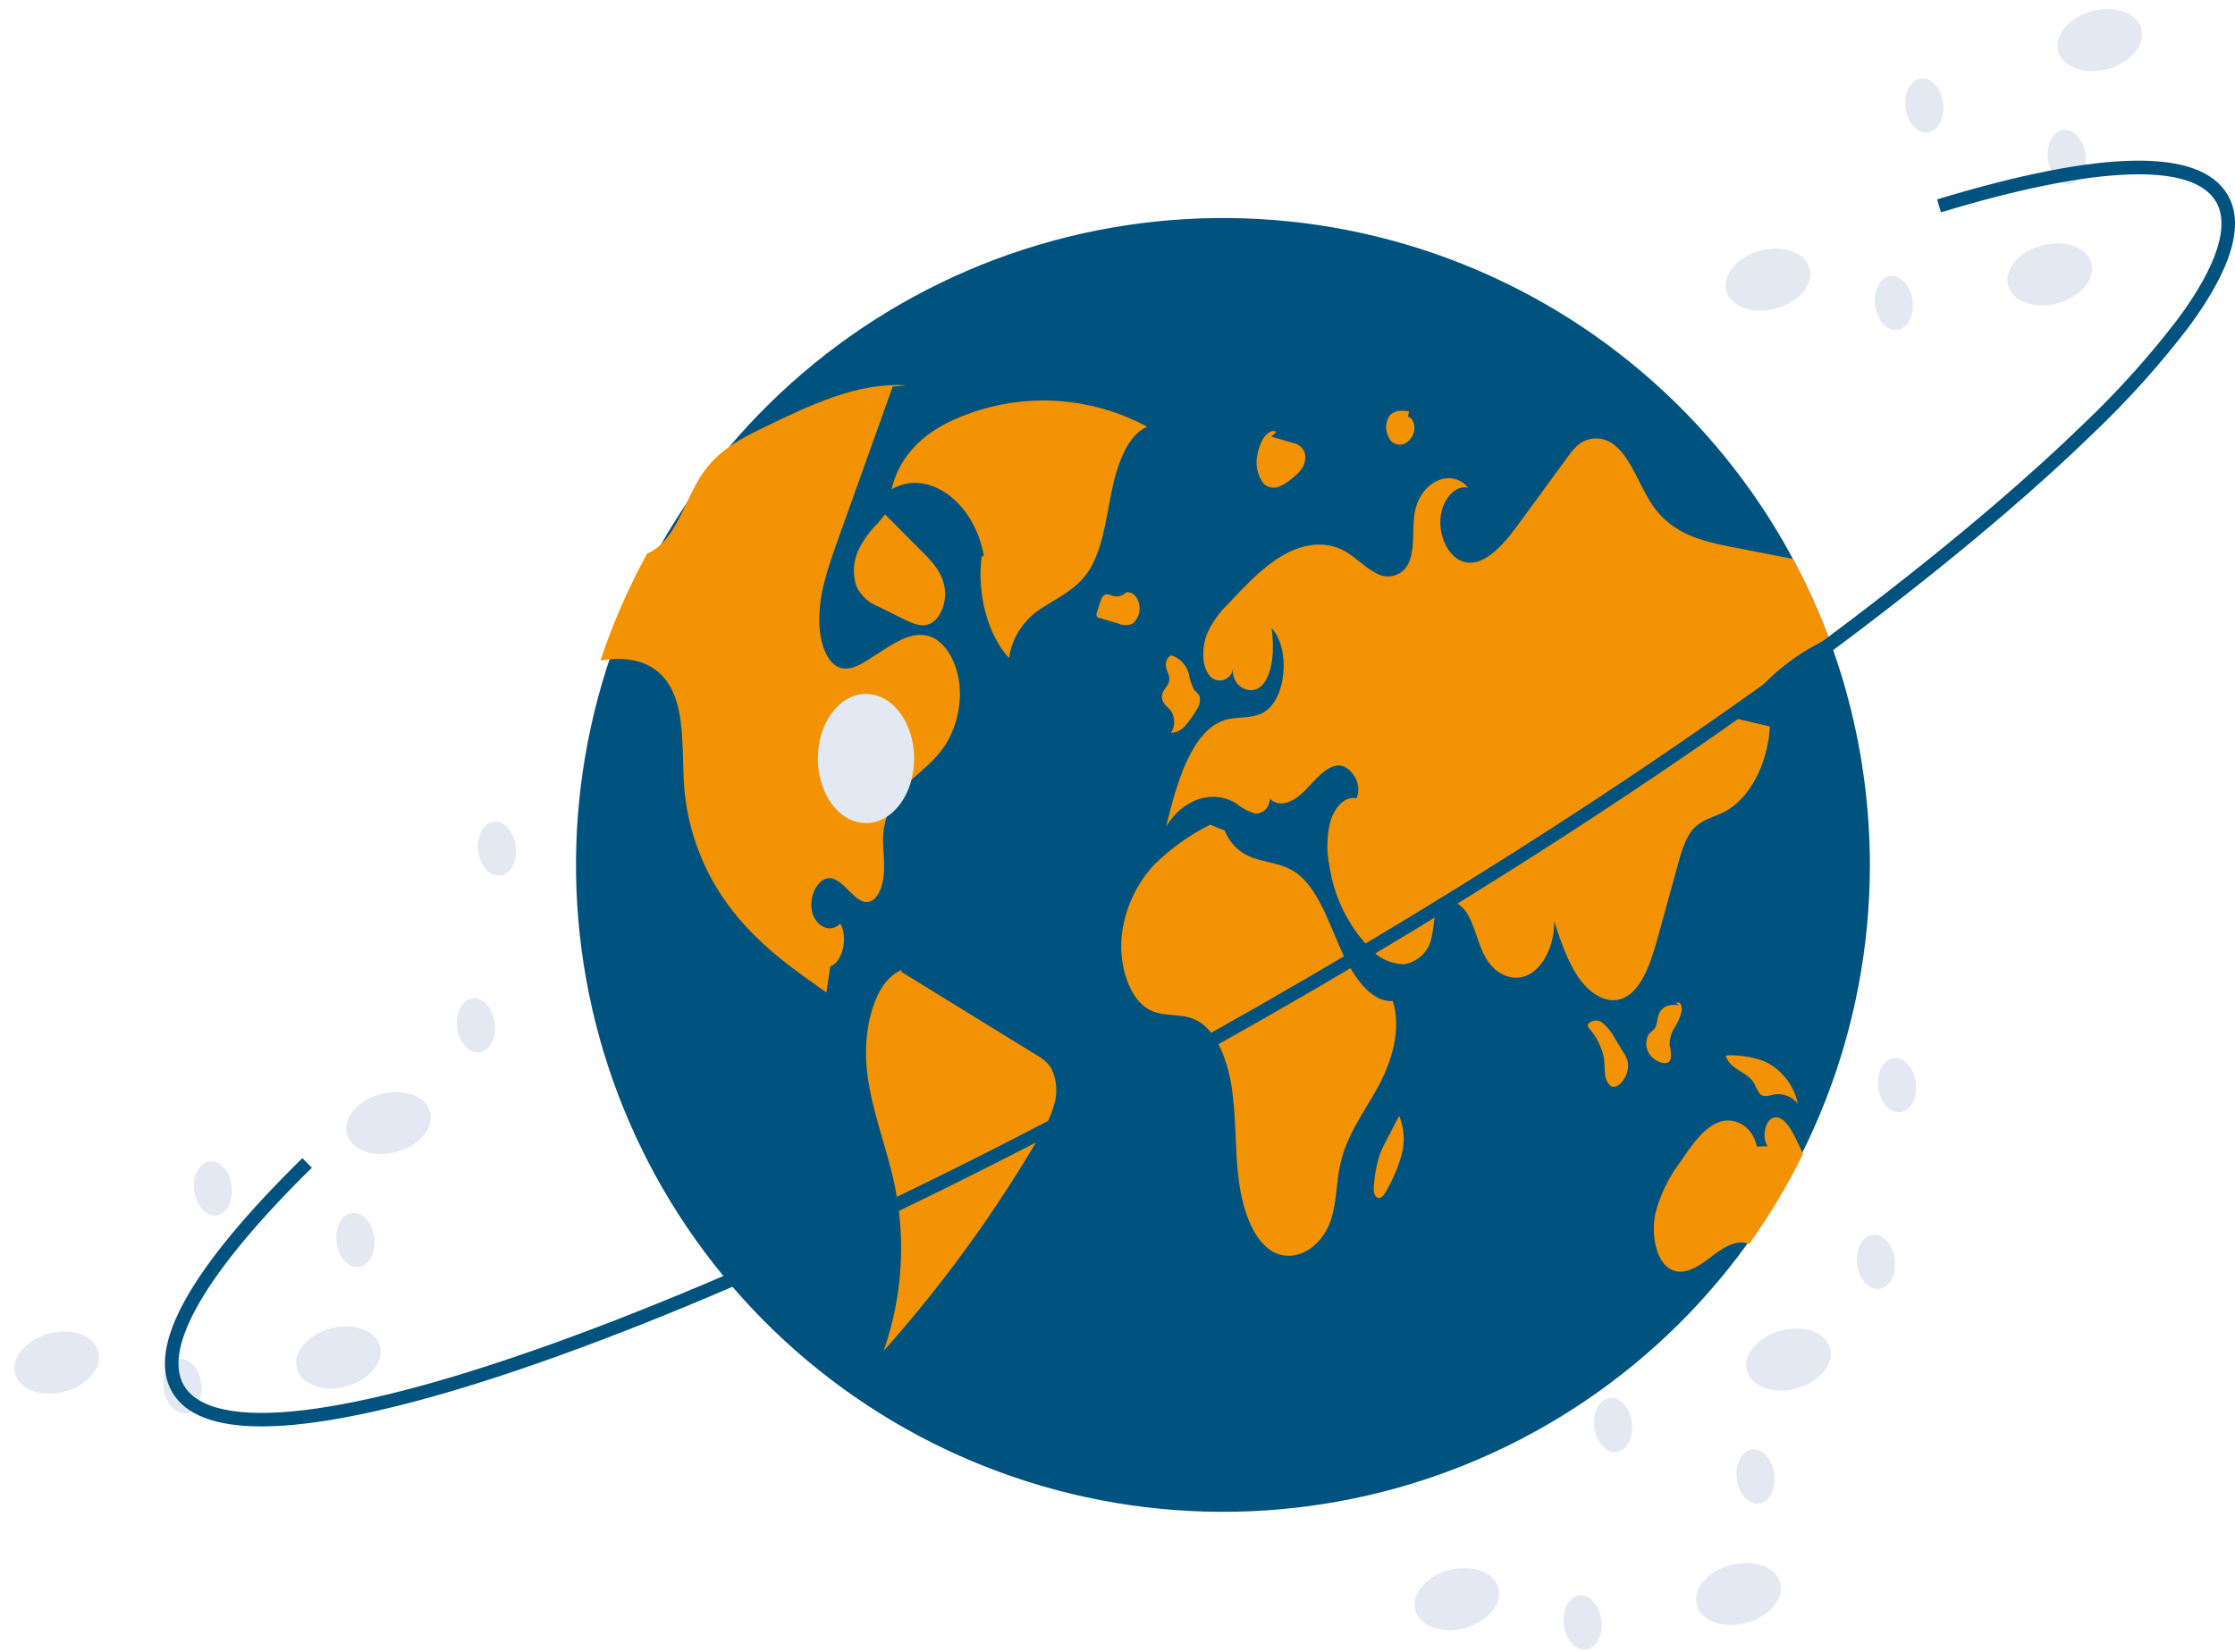 <svg width="207" height="153" viewBox="0 0 207 153" fill="none" xmlns="http://www.w3.org/2000/svg">
<path d="M173.185 80.231C173.156 95.19 167.531 109.598 157.418 120.621C147.304 131.644 133.433 138.486 118.531 139.8C103.629 141.114 88.774 136.806 76.887 127.724C65 118.641 56.941 105.44 54.293 90.716C51.646 75.992 54.602 60.811 62.581 48.156C70.56 35.502 82.984 26.289 97.41 22.33C111.837 18.371 127.222 19.952 140.542 26.762C153.862 33.572 164.153 45.118 169.392 59.131C169.522 59.483 169.65 59.835 169.774 60.19V60.193C170.327 61.755 170.814 63.346 171.235 64.966C172.534 69.95 173.189 75.08 173.185 80.231Z" fill="#00527F"/>
<path d="M106.264 39.532C103.553 38.066 100.543 37.238 97.464 37.112C94.384 36.986 91.317 37.565 88.495 38.805C86.011 39.886 83.395 41.825 82.566 45.328C85.918 43.35 90.257 46.475 91.12 51.489L90.918 51.544C90.463 55.017 91.48 58.798 93.449 60.952C93.595 59.98 93.956 59.053 94.505 58.239C95.055 57.424 95.779 56.742 96.624 56.242C98.071 55.291 99.671 54.6 100.776 52.965C102.084 51.028 102.417 48.196 102.937 45.612C103.457 43.028 104.443 40.252 106.264 39.532Z" fill="#F39202"/>
<path d="M87.501 69.084C86.573 70.478 85.333 71.353 84.22 72.442C82.936 73.611 82.093 75.186 81.834 76.903C81.693 78.116 81.911 79.349 81.881 80.576C81.851 81.802 81.442 83.183 80.608 83.488C79.29 83.964 78.285 81.517 76.931 81.346C75.855 81.212 74.887 82.905 75.199 84.373C75.51 85.84 76.975 86.491 77.816 85.532C78.577 86.809 78.04 89.125 76.898 89.517C76.777 90.321 76.656 91.122 76.539 91.926C73.65 89.906 70.731 87.851 68.275 84.892C65.543 81.629 63.848 77.624 63.409 73.391C63.09 69.989 63.563 66.098 62.001 63.481C60.751 61.386 58.606 60.924 56.676 61.055C56.324 61.078 55.969 61.118 55.617 61.162C56.756 57.743 58.201 54.434 59.937 51.276C60.33 51.107 60.695 50.88 61.019 50.602C62.816 49.077 63.613 45.991 65.071 43.856C65.165 43.718 65.262 43.584 65.362 43.454C66.854 41.507 68.851 40.505 70.781 39.573C75.054 37.499 79.451 35.397 83.962 35.686L82.678 35.81C81.18 40.005 79.681 44.201 78.181 48.397C77.953 49.04 77.723 49.685 77.491 50.331C76.639 52.717 75.761 55.257 75.892 57.928C75.969 59.51 76.519 61.199 77.564 61.742C78.54 62.244 79.605 61.628 80.547 61.018C80.946 60.763 81.341 60.508 81.74 60.25C83.171 59.329 84.756 58.384 86.268 59C87.652 59.563 88.674 61.443 88.868 63.471C89.046 65.442 88.566 67.416 87.501 69.084Z" fill="#F39202"/>
<path d="M96.011 97.73C91.832 95.156 87.652 92.583 83.473 90.01L83.544 89.827C80.945 90.817 79.866 95.436 80.296 99.213C80.725 102.991 82.181 106.367 82.917 110.048C83.909 115.085 83.534 120.295 81.833 125.138C87.328 118.972 92.192 112.27 96.35 105.134C96.931 104.234 97.374 103.253 97.664 102.222C97.97 101.123 97.861 99.95 97.357 98.927C97.014 98.422 96.552 98.011 96.011 97.73Z" fill="#F39202"/>
<path d="M79.518 50.914C79.027 51.968 78.952 53.168 79.306 54.275C79.719 55.167 80.467 55.86 81.388 56.203L83.697 57.347C84.465 57.728 85.293 58.113 86.076 57.799C87.021 57.422 87.676 55.941 87.506 54.566C87.326 53.103 86.404 52.096 85.551 51.24C84.358 50.04 83.164 48.841 81.971 47.642L81.298 48.466C80.57 49.175 79.969 50.003 79.518 50.914Z" fill="#F39202"/>
<path d="M160.806 66.554C161.845 66.799 162.884 67.043 163.922 67.288C163.741 70.797 162.002 74.044 159.67 75.22C158.698 75.71 157.615 75.891 156.811 76.805C156.084 77.637 155.715 78.93 155.377 80.167C154.784 82.325 154.19 84.483 153.597 86.641C152.961 88.967 152.143 91.551 150.487 92.389C149.066 93.109 147.441 92.228 146.349 90.75C145.256 89.272 144.589 87.285 143.942 85.348C143.983 87.459 143.001 89.53 141.61 90.264C140.216 90.998 138.52 90.334 137.588 88.696C136.918 87.519 136.64 85.968 135.983 84.775C135.326 83.582 133.949 82.898 133.232 84.017C132.759 84.761 132.819 85.901 132.585 86.846C132.467 87.473 132.156 88.048 131.696 88.491C131.236 88.934 130.649 89.222 130.018 89.316C129.437 89.302 128.865 89.171 128.337 88.93C127.809 88.688 127.335 88.342 126.945 87.912C124.893 85.812 123.557 83.118 123.128 80.214C122.837 78.821 122.874 77.38 123.235 76.004C123.647 74.701 124.642 73.696 125.631 73.944C126.281 72.569 124.998 70.746 123.842 70.907C122.682 71.068 121.774 72.311 120.822 73.266C119.874 74.222 118.547 74.915 117.591 73.967C117.613 74.314 117.495 74.655 117.265 74.915C117.035 75.176 116.711 75.334 116.364 75.356C116.33 75.358 116.295 75.358 116.261 75.358C115.626 75.175 115.036 74.863 114.528 74.439C112.34 73.076 109.562 73.98 108.007 76.561C108.979 72.425 110.403 67.68 113.389 66.708C114.609 66.309 115.939 66.638 117.092 65.947C119.133 64.724 119.545 60.103 117.782 58.196C118.007 59.999 117.963 62.103 117.012 63.337C116.06 64.57 114.063 63.766 114.183 61.943C114.156 62.199 114.049 62.44 113.876 62.632C113.703 62.823 113.475 62.955 113.222 63.009C112.97 63.062 112.707 63.035 112.472 62.93C112.236 62.825 112.04 62.648 111.911 62.425C111.278 61.46 111.331 59.882 111.78 58.729C112.243 57.685 112.907 56.742 113.734 55.954C115.326 54.248 116.941 52.522 118.785 51.45C120.631 50.377 122.762 50.016 124.612 51.081C125.588 51.644 126.445 52.583 127.441 53.079C127.675 53.224 127.935 53.321 128.206 53.366C128.478 53.41 128.756 53.401 129.024 53.338C129.292 53.276 129.545 53.161 129.768 53C129.992 52.84 130.182 52.637 130.327 52.403C130.338 52.385 130.349 52.366 130.36 52.348C131.1 51.048 130.752 49.117 131.027 47.492C131.519 44.62 134.391 43.276 135.983 45.173C134.793 44.868 133.564 46.276 133.416 47.981C133.265 49.687 134.127 51.41 135.279 51.926C137.216 52.784 139.113 50.625 140.578 48.628C142.106 46.537 143.636 44.447 145.169 42.358C145.414 42.002 145.688 41.668 145.99 41.359C146.47 40.891 147.11 40.623 147.78 40.61C148.45 40.596 149.101 40.838 149.599 41.286C151.148 42.549 151.875 45.139 153.145 46.922C154.988 49.513 157.746 50.143 160.313 50.646C162.227 51.018 164.141 51.392 166.057 51.768C167.334 54.144 168.448 56.604 169.392 59.131C165.879 60.733 162.899 63.309 160.806 66.554Z" fill="#F39202"/>
<path d="M166.992 106.876C165.557 109.792 163.887 112.586 161.999 115.231C160.793 114.715 159.496 115.637 158.366 116.501C157.187 117.406 155.769 118.287 154.559 117.463C153.323 116.618 152.924 114.256 153.316 112.382C153.767 110.654 154.555 109.032 155.635 107.61C156.64 106.109 157.716 104.551 159.114 103.967C160.514 103.384 162.314 104.209 162.723 106.199L163.715 106.166C163.159 105.402 163.45 103.82 164.198 103.542C165.059 103.217 165.806 104.4 166.315 105.445C166.543 105.918 166.775 106.394 166.992 106.876Z" fill="#F39202"/>
<path d="M129.001 92.721C126.869 92.855 125.18 90.23 124.058 87.648C122.935 85.066 121.911 82.113 119.987 80.798C118.888 80.047 117.635 79.944 116.443 79.58C115.766 79.41 115.14 79.08 114.617 78.619C114.093 78.158 113.687 77.579 113.432 76.93L112.08 76.383C110.188 77.329 108.455 78.565 106.944 80.045C105.218 81.879 104.143 84.229 103.885 86.735C103.626 89.442 104.58 92.461 106.363 93.478C107.772 94.281 109.412 93.775 110.838 94.51C112.621 95.429 113.679 98.099 114.08 100.736C114.481 103.372 114.379 106.112 114.666 108.778C114.952 111.444 115.742 114.218 117.377 115.584C119.423 117.294 122.425 115.874 123.343 112.761C123.793 111.234 123.778 109.512 124.114 107.927C124.707 105.136 126.308 103.066 127.577 100.776C128.846 98.487 129.845 95.378 129.001 92.721Z" fill="#F39202"/>
<path d="M107.932 65.297C108.131 65.48 108.316 65.677 108.487 65.886C108.664 66.191 108.754 66.539 108.748 66.891C108.742 67.243 108.64 67.588 108.453 67.886C108.71 67.871 108.961 67.804 109.19 67.687C109.42 67.571 109.622 67.408 109.785 67.209C110.175 66.766 110.517 66.284 110.807 65.77C110.943 65.594 111.041 65.391 111.093 65.175C111.145 64.958 111.15 64.733 111.108 64.515C111.007 64.227 110.769 64.105 110.602 63.889C110.371 63.466 110.213 63.007 110.135 62.531C110.042 62.086 109.827 61.674 109.514 61.344C109.201 61.014 108.801 60.778 108.361 60.662L108.468 60.682C108.286 60.79 108.142 60.952 108.057 61.146C107.972 61.339 107.95 61.555 107.993 61.762C108.058 62.18 108.327 62.527 108.3 62.954C108.261 63.567 107.648 63.855 107.611 64.468C107.605 64.776 107.72 65.074 107.932 65.297Z" fill="#F39202"/>
<path d="M104.278 54.875L104.288 54.873C104.353 54.813 104.414 54.748 104.47 54.679L104.278 54.875Z" fill="#F39202"/>
<path d="M104.918 57.753C105.174 57.529 105.363 57.238 105.466 56.913C105.568 56.588 105.578 56.241 105.497 55.91C105.342 55.213 104.794 54.744 104.288 54.873C104.141 55.021 103.959 55.13 103.759 55.189C103.558 55.248 103.346 55.255 103.142 55.21C102.83 55.129 102.487 54.922 102.215 55.158C102.06 55.334 101.952 55.546 101.9 55.774C101.799 56.082 101.699 56.39 101.599 56.698C101.551 56.809 101.539 56.931 101.563 57.049C101.582 57.096 101.613 57.137 101.653 57.169C101.693 57.2 101.74 57.221 101.791 57.23L103.597 57.762C103.804 57.858 104.03 57.906 104.258 57.905C104.487 57.903 104.712 57.852 104.918 57.753Z" fill="#F39202"/>
<path d="M150.375 97.499C150.097 97.043 149.818 96.588 149.54 96.132C149.267 95.604 148.893 95.135 148.44 94.75C148.242 94.584 147.986 94.504 147.728 94.526C147.47 94.549 147.232 94.673 147.066 94.872L147.052 94.889L147.086 95.15C147.831 95.949 148.339 96.94 148.552 98.011C148.616 98.477 148.594 98.959 148.649 99.427C148.655 99.644 148.704 99.857 148.792 100.055C148.881 100.253 149.007 100.432 149.165 100.581C149.603 100.874 150.118 100.442 150.43 99.915C150.709 99.483 150.834 98.969 150.785 98.456C150.715 98.112 150.576 97.787 150.375 97.499Z" fill="#F39202"/>
<path d="M154.74 98.092C154.793 97.665 154.759 97.233 154.638 96.82C154.619 96.261 154.767 95.71 155.063 95.236C155.358 94.79 155.582 94.3 155.726 93.784C155.786 93.55 155.775 93.302 155.694 93.073C155.602 92.867 155.379 92.772 155.251 92.936L155.525 93.112C155.155 93.046 154.775 93.065 154.413 93.166C154.207 93.245 154.022 93.373 153.876 93.538C153.729 93.703 153.624 93.902 153.57 94.116C153.525 94.45 153.451 94.78 153.349 95.101C153.186 95.437 152.87 95.549 152.671 95.844C152.535 96.105 152.467 96.396 152.472 96.69C152.477 96.985 152.555 97.273 152.699 97.53C152.949 97.95 153.345 98.262 153.812 98.406C154.147 98.525 154.587 98.532 154.74 98.092Z" fill="#F39202"/>
<path d="M162.516 100.438C162.637 100.753 162.799 101.05 162.998 101.322C163.37 101.697 163.876 101.467 164.328 101.376C164.738 101.311 165.158 101.358 165.543 101.513C165.928 101.667 166.264 101.923 166.515 102.253C166.34 101.38 165.958 100.561 165.401 99.866C164.844 99.171 164.128 98.619 163.313 98.258C162.255 97.892 161.14 97.718 160.02 97.743L159.829 97.792C160.316 99.211 161.847 99.179 162.516 100.438Z" fill="#F39202"/>
<path d="M129.584 103.339L129.587 103.345L129.642 103.238L129.584 103.339Z" fill="#F39202"/>
<path d="M128.405 105.622C128.147 106.089 127.926 106.575 127.743 107.076C127.5 107.887 127.34 108.72 127.263 109.564C127.203 110.043 127.185 110.655 127.485 110.889C127.572 110.946 127.676 110.97 127.778 110.956C127.881 110.942 127.975 110.891 128.043 110.813C128.21 110.637 128.346 110.434 128.447 110.213C129.037 109.196 129.495 108.108 129.811 106.976C130.14 105.774 130.061 104.497 129.587 103.345C129.193 104.104 128.799 104.863 128.405 105.622Z" fill="#F39202"/>
<path d="M117.025 44.792C117.212 44.975 117.449 45.1 117.706 45.15C117.963 45.2 118.23 45.174 118.472 45.075C118.974 44.855 119.435 44.551 119.834 44.175C120.164 43.931 120.445 43.625 120.659 43.275C120.778 43.065 120.854 42.834 120.883 42.596C120.912 42.357 120.893 42.115 120.828 41.883C120.736 41.661 120.589 41.467 120.4 41.318C120.212 41.168 119.988 41.07 119.751 41.031C119.083 40.833 118.414 40.635 117.746 40.437L118.23 40.001C117.732 39.734 117.182 40.229 116.871 40.843C116.672 41.243 116.533 41.671 116.458 42.112C116.353 42.573 116.349 43.052 116.446 43.515C116.544 43.977 116.742 44.413 117.025 44.792Z" fill="#F39202"/>
<path d="M128.825 40.831C129.014 41.038 129.274 41.167 129.554 41.19C129.833 41.212 130.111 41.128 130.33 40.953C130.519 40.811 130.676 40.631 130.791 40.425C130.905 40.218 130.975 39.99 130.996 39.755C131.043 39.229 130.783 38.645 130.412 38.599L130.497 38.107C129.782 37.978 128.902 37.952 128.518 38.82C128.389 39.153 128.349 39.514 128.403 39.867C128.457 40.219 128.603 40.552 128.825 40.831Z" fill="#F39202"/>
<path d="M80.205 76.239C82.669 76.239 84.667 73.561 84.667 70.257C84.667 66.953 82.669 64.274 80.205 64.274C77.742 64.274 75.744 66.953 75.744 70.257C75.744 73.561 77.742 76.239 80.205 76.239Z" fill="#E3E8F2"/>
<path d="M161.732 150.316C163.862 149.749 165.268 148.088 164.874 146.606C164.479 145.125 162.433 144.384 160.303 144.951C158.173 145.518 156.766 147.179 157.161 148.661C157.555 150.142 159.602 150.883 161.732 150.316Z" fill="#E3E8F2"/>
<path d="M135.645 150.798C137.775 150.231 139.181 148.57 138.787 147.089C138.392 145.607 136.346 144.866 134.216 145.433C132.086 146 130.679 147.661 131.074 149.143C131.468 150.624 133.515 151.366 135.645 150.798Z" fill="#E3E8F2"/>
<path d="M166.365 128.612C168.495 128.044 169.902 126.384 169.507 124.902C169.113 123.42 167.066 122.679 164.937 123.246C162.807 123.813 161.4 125.474 161.795 126.956C162.189 128.438 164.236 129.179 166.365 128.612Z" fill="#E3E8F2"/>
<path d="M174.06 119.386C175.022 119.266 175.663 118.049 175.491 116.667C175.32 115.284 174.401 114.26 173.439 114.379C172.478 114.499 171.837 115.716 172.009 117.098C172.18 118.481 173.098 119.505 174.06 119.386Z" fill="#E3E8F2"/>
<path d="M176.008 103.011C176.97 102.892 177.611 101.674 177.439 100.292C177.268 98.909 176.349 97.885 175.388 98.005C174.426 98.124 173.785 99.341 173.957 100.724C174.128 102.106 175.047 103.13 176.008 103.011Z" fill="#E3E8F2"/>
<path d="M149.711 134.489C150.672 134.37 151.313 133.153 151.141 131.77C150.97 130.388 150.052 129.364 149.09 129.483C148.128 129.602 147.488 130.82 147.659 132.202C147.83 133.584 148.749 134.608 149.711 134.489Z" fill="#E3E8F2"/>
<path d="M162.9 139.263C163.862 139.144 164.502 137.926 164.331 136.544C164.16 135.162 163.241 134.138 162.279 134.257C161.318 134.376 160.677 135.593 160.848 136.976C161.02 138.358 161.938 139.382 162.9 139.263Z" fill="#E3E8F2"/>
<path d="M146.886 152.784C147.848 152.665 148.489 151.448 148.317 150.065C148.146 148.683 147.227 147.659 146.266 147.778C145.304 147.897 144.663 149.115 144.835 150.497C145.006 151.879 145.925 152.903 146.886 152.784Z" fill="#E3E8F2"/>
<path d="M32.061 128.409C34.191 127.842 35.597 126.181 35.203 124.699C34.808 123.217 32.762 122.476 30.632 123.043C28.502 123.61 27.095 125.271 27.49 126.753C27.884 128.235 29.931 128.976 32.061 128.409Z" fill="#E3E8F2"/>
<path d="M5.973 128.892C8.103 128.325 9.509 126.664 9.115 125.182C8.72 123.701 6.674 122.959 4.544 123.527C2.414 124.094 1.007 125.755 1.402 127.236C1.797 128.718 3.843 129.459 5.973 128.892Z" fill="#E3E8F2"/>
<path d="M36.697 106.703C38.826 106.136 40.233 104.475 39.839 102.994C39.444 101.512 37.397 100.771 35.268 101.338C33.138 101.905 31.731 103.566 32.126 105.048C32.52 106.529 34.567 107.271 36.697 106.703Z" fill="#E3E8F2"/>
<path d="M44.39 97.478C45.352 97.359 45.993 96.141 45.821 94.759C45.65 93.376 44.731 92.352 43.77 92.472C42.808 92.591 42.167 93.808 42.339 95.191C42.51 96.573 43.429 97.597 44.39 97.478Z" fill="#E3E8F2"/>
<path d="M46.337 81.103C47.298 80.984 47.939 79.767 47.767 78.384C47.596 77.002 46.678 75.978 45.716 76.097C44.754 76.216 44.114 77.434 44.285 78.816C44.456 80.199 45.375 81.223 46.337 81.103Z" fill="#E3E8F2"/>
<path d="M20.041 112.582C21.002 112.462 21.643 111.245 21.472 109.863C21.3 108.48 20.382 107.456 19.42 107.575C18.458 107.695 17.818 108.912 17.989 110.294C18.16 111.677 19.079 112.701 20.041 112.582Z" fill="#E3E8F2"/>
<path d="M33.229 117.355C34.191 117.236 34.831 116.019 34.66 114.636C34.489 113.254 33.57 112.23 32.608 112.349C31.647 112.468 31.006 113.686 31.177 115.068C31.349 116.45 32.267 117.474 33.229 117.355Z" fill="#E3E8F2"/>
<path d="M17.215 130.877C18.177 130.758 18.818 129.54 18.646 128.158C18.475 126.775 17.556 125.751 16.595 125.871C15.633 125.99 14.992 127.207 15.164 128.59C15.335 129.972 16.254 130.996 17.215 130.877Z" fill="#E3E8F2"/>
<path d="M190.555 28.099C192.685 27.532 194.092 25.871 193.697 24.389C193.302 22.907 191.256 22.166 189.126 22.733C186.996 23.3 185.589 24.961 185.984 26.443C186.379 27.925 188.425 28.666 190.555 28.099Z" fill="#E3E8F2"/>
<path d="M164.467 28.582C166.597 28.015 168.004 26.354 167.609 24.872C167.214 23.39 165.168 22.649 163.038 23.216C160.908 23.784 159.502 25.445 159.896 26.926C160.291 28.408 162.337 29.149 164.467 28.582Z" fill="#E3E8F2"/>
<path d="M195.191 6.393C197.321 5.826 198.727 4.165 198.333 2.683C197.938 1.201 195.892 0.46 193.762 1.027C191.632 1.594 190.225 3.255 190.62 4.737C191.014 6.219 193.061 6.96 195.191 6.393Z" fill="#E3E8F2"/>
<path d="M178.535 12.272C179.496 12.152 180.137 10.935 179.966 9.553C179.794 8.17 178.876 7.146 177.914 7.265C176.952 7.385 176.312 8.602 176.483 9.984C176.655 11.367 177.573 12.391 178.535 12.272Z" fill="#E3E8F2"/>
<path d="M191.723 17.046C192.685 16.926 193.326 15.709 193.154 14.326C192.983 12.944 192.064 11.92 191.103 12.039C190.141 12.159 189.5 13.376 189.672 14.758C189.843 16.141 190.762 17.165 191.723 17.046Z" fill="#E3E8F2"/>
<path d="M175.71 30.567C176.671 30.448 177.312 29.23 177.141 27.848C176.969 26.465 176.051 25.441 175.089 25.561C174.127 25.68 173.487 26.897 173.658 28.279C173.829 29.662 174.748 30.686 175.71 30.567Z" fill="#E3E8F2"/>
<path d="M24.222 132.12C19.954 132.12 17.179 131.059 15.951 128.951C13.529 124.793 17.586 117.498 28.007 107.269L28.882 108.16C19.202 117.663 14.993 124.823 17.031 128.322C18.32 130.535 22.158 131.328 28.132 130.615C34.062 129.907 41.92 127.797 51.489 124.343C71.189 117.234 95.904 105.241 121.082 90.575C146.259 75.909 168.883 60.326 184.785 46.697C187.84 44.078 190.612 41.559 193.025 39.211C196.192 36.202 199.114 32.946 201.762 29.472C205.329 24.629 206.533 20.899 205.244 18.686C203.09 14.989 194.044 15.336 179.769 19.666L179.406 18.47C194.721 13.826 203.778 13.686 206.324 18.057C207.906 20.772 206.709 24.862 202.769 30.213C200.08 33.742 197.113 37.05 193.896 40.106C191.465 42.473 188.673 45.01 185.599 47.645C169.64 61.323 146.951 76.952 121.711 91.655C96.47 106.358 71.682 118.385 51.913 125.519C42.255 129.005 34.304 131.137 28.28 131.855C26.934 132.023 25.579 132.112 24.222 132.12Z" fill="#00527F"/>
</svg>
